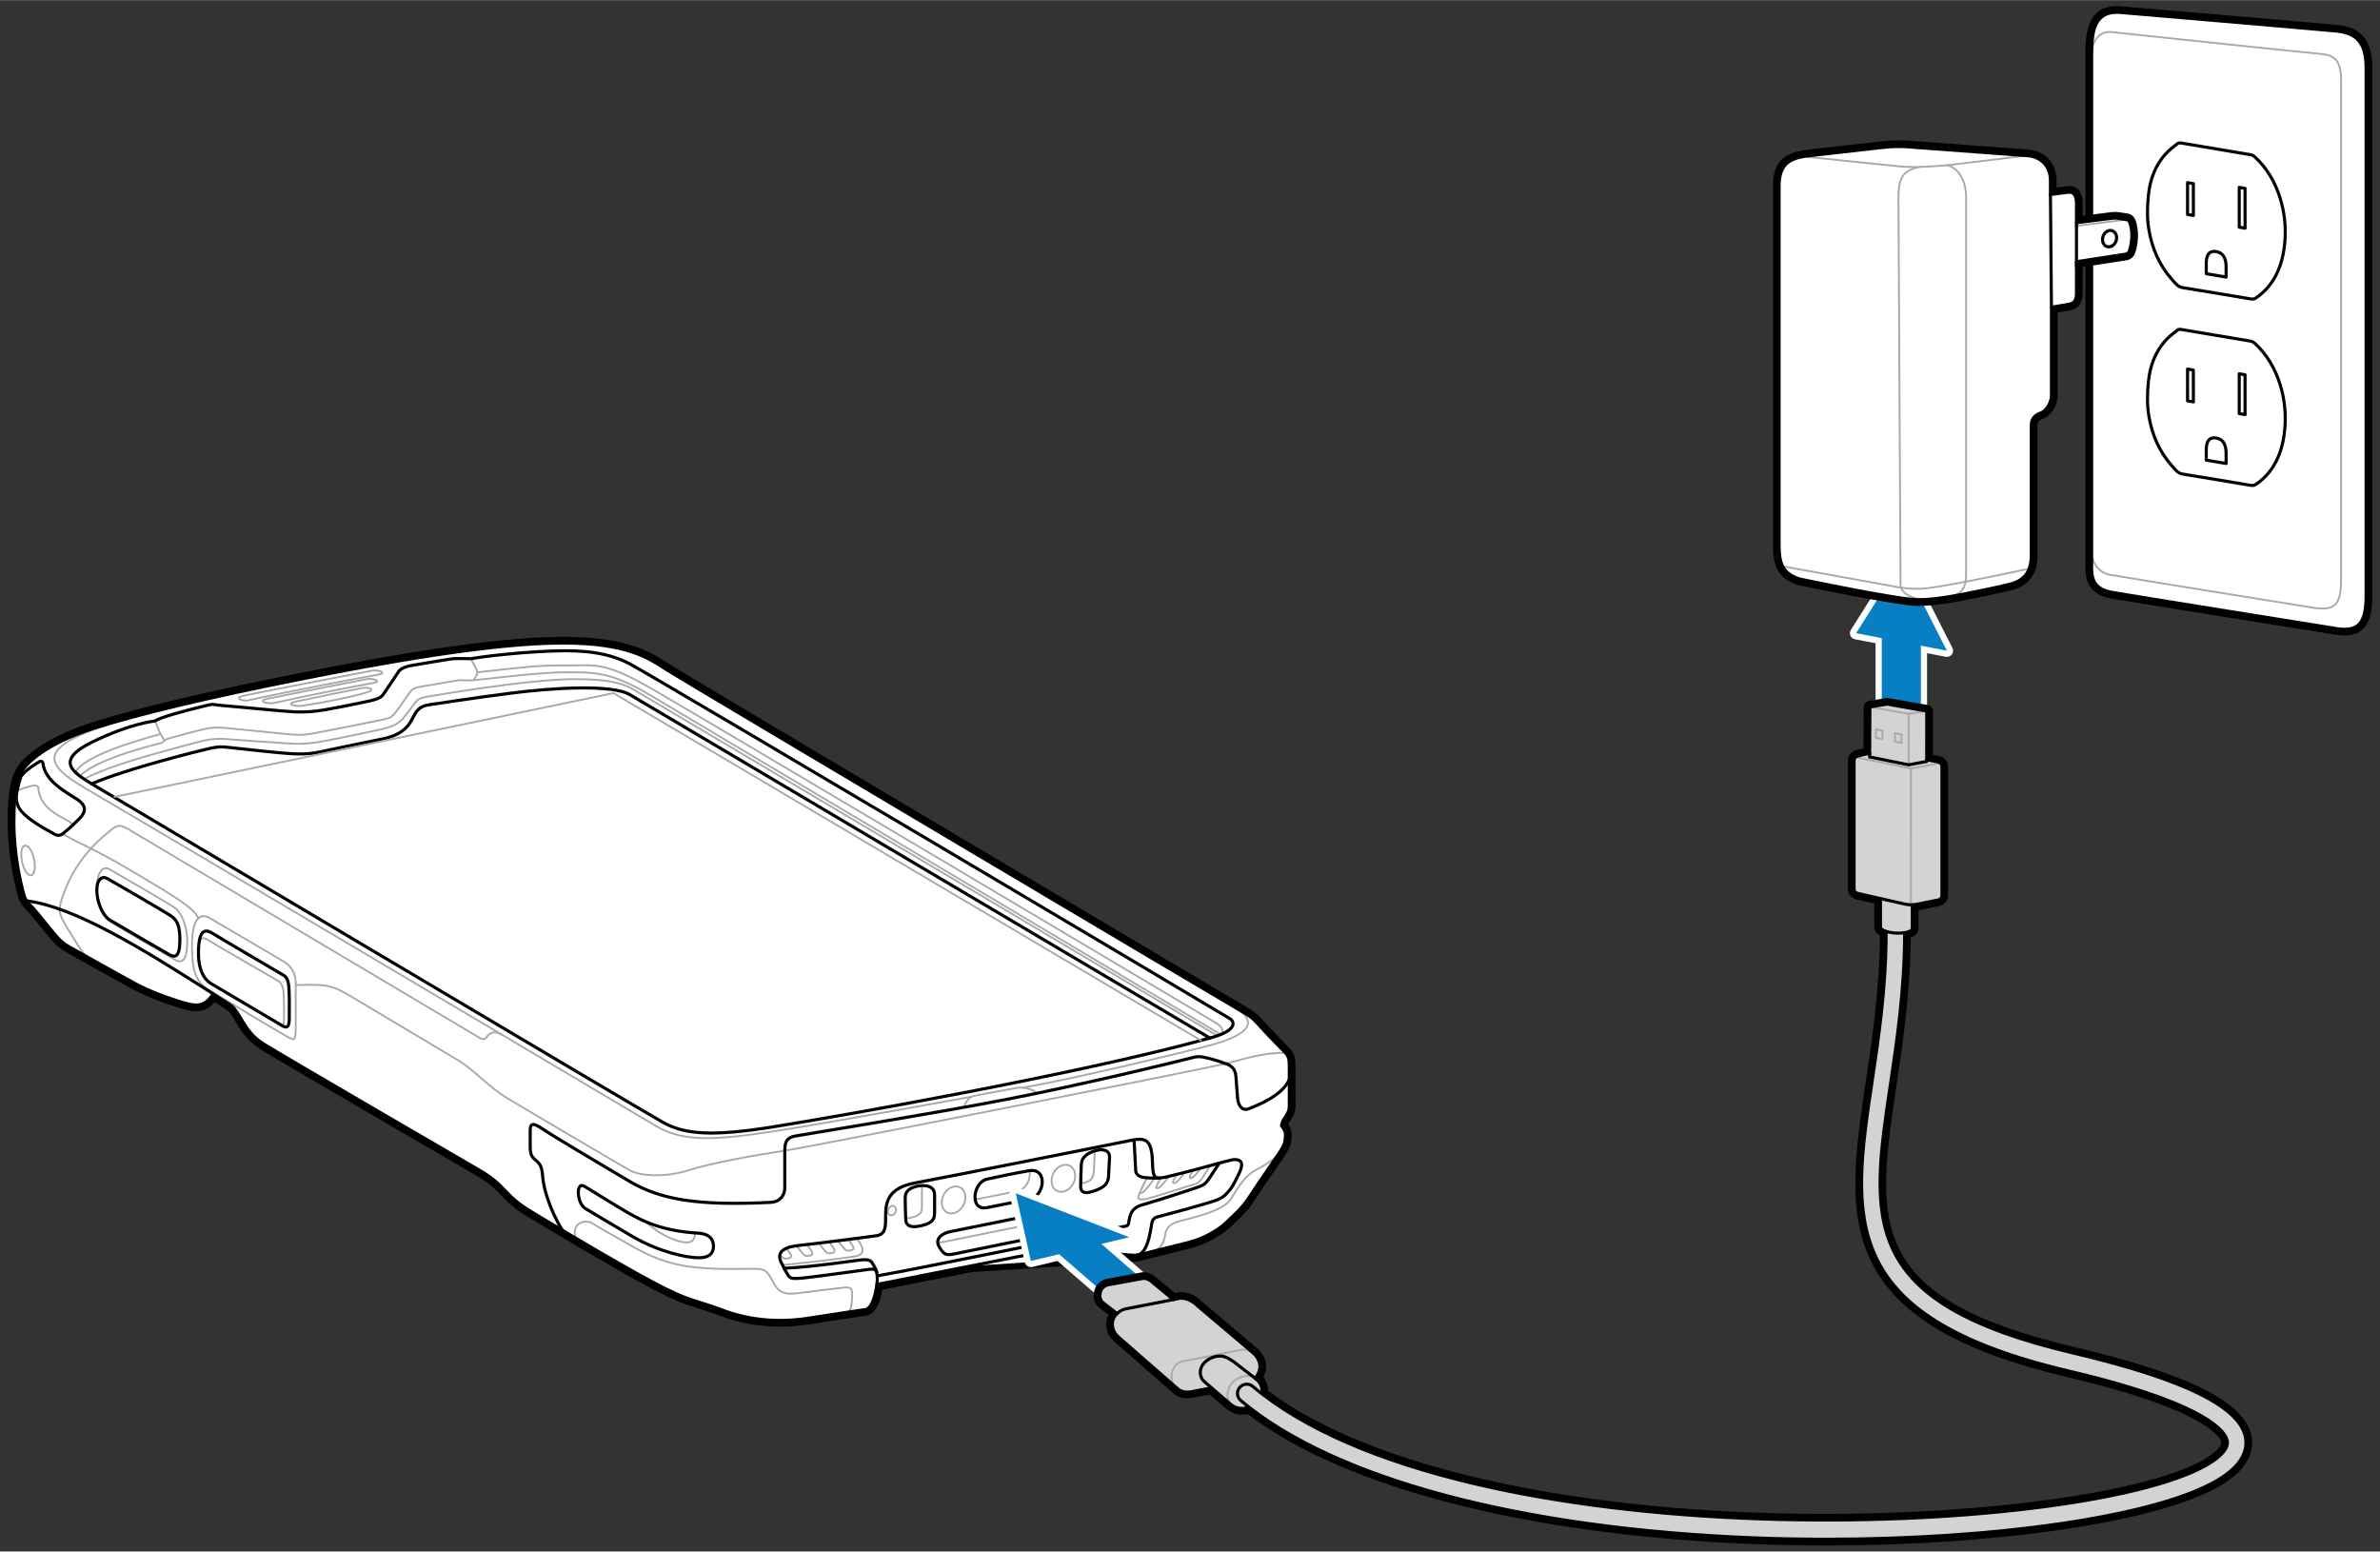 <?xml version="1.0" encoding="UTF-8"?>
<svg id="Layer_1" xmlns="http://www.w3.org/2000/svg" width="5.348in" height="3.486in" viewBox="0 0 385.084 250.979">
  <rect x="0" y="0" width="385.084" height="250.979" fill="#333333" stroke="none"/>
  <defs>
    <style>
      .cls-1 {
        stroke-miterlimit: 10;
      }

      .cls-1, .cls-2, .cls-3, .cls-4, .cls-5 {
        fill: none;
      }

      .cls-1, .cls-3, .cls-4 {
        stroke-width: .5px;
      }

      .cls-1, .cls-4 {
        stroke: #000;
      }

      .cls-6 {
        fill: #010101;
      }

      .cls-7 {
        fill: #fff;
      }

      .cls-2 {
        stroke-width: .3px;
      }

      .cls-2, .cls-3, .cls-4, .cls-5 {
        stroke-linecap: round;
        stroke-linejoin: round;
      }

      .cls-2, .cls-5 {
        stroke: #a7a9ac;
      }

      .cls-8 {
        fill: #097fc3;
        fill-rule: evenodd;
      }

      .cls-3 {
        stroke: #010101;
      }

      .cls-5 {
        stroke-width: .3px;
      }

      .cls-9 {
        fill: #d1d3d4;
      }
    </style>
  </defs>
  <g>
    <g>
      <g>
        <path class="cls-7" d="M126.224,214.096c-3.331,0-6.516-.567-9.467-1.688-1.538-.585-2.622-.92-3.578-1.215-1.992-.616-3.566-1.104-7.788-3.345-3.305-1.754-8.647-4.863-12.548-7.163l-2.102-1.241c-2.913-1.729-5.002-2.986-5.002-2.986-2.319-1.38-3.354-2.456-4.355-3.496-.983-1.021-1.912-1.986-4.059-3.231-6.746-3.914-31.622-18.385-34.894-20.406-2.104-1.301-3.107-2.993-3.914-4.354-.517-.871-.963-1.623-1.555-2.012-1.066-.7-1.88-1.223-2.33-1.511-.871,1.148-1.737,1.626-2.904,1.626-.64,0-1.388-.143-2.424-.464-3.094-.958-5.547-1.932-7.501-2.978-1.579-.847-5.88-3.249-7.655-4.243-1.451-.813-2.636-1.479-3.059-1.718-1.23-.696-1.562-1.059-2.291-1.852l-.074-.082c-.328-.356-.915-1.084-1.595-1.927-.925-1.146-1.973-2.445-2.478-2.937-.328-.32-.567-.6-.755-.878-.361-.538-.504-1.042-.696-1.807-1.204-4.821-1.454-8.756-1.454-11.217,0-5.347.549-6.839,1.324-8.363.729-1.436,4.154-4.799,11.898-7.254,1.059-.335,2.187-.675,3.377-1.019l.579-.188c.05-.016.101-.023.152-.023h.01c7.197-2.037,16.857-4.253,29.526-6.772,12.615-2.51,30.744-5.847,42.482-5.847,10.264,0,13.978,2.418,16.689,4.184l.174.113c2.996,1.948,92.936,55.222,93.536,55.56,1.359.764,1.812,1.266,2.713,2.265l.358.396c1.077,1.183,2.754,2.886,3.47,3.613l.3.313c.589.652.769,1.217.769,2.416l.005,2.402c.003,1.721.007,3.721-.005,4.222-.02.927-.425,1.526-.854,2.162-.23.342-.331.65-.374.833.635.828.648,1.342.598,1.916l-.017.195c-.072.906-.153,1.349-1.432,3.233-.167.244-.35.509-.562.81-1.327,1.887-3.021,4.43-4.033,5.948l-.142.213c-.882,1.323-2.141,2.496-3.152,3.439l-.573.538c-1.125,1.072-3.604,2.54-5.983,3.147-1.87.478-4.108,1.037-5.771,1.447l-.966.237c-.302.074-.541.14-.745.195-.431.117-.741.202-1.152.234l-26.855,1.743c-6.45,1.272-13.177,2.601-14.762,2.914-.215,1.41-.802,3.946-2.249,4.137-.721.095-3.294.489-5.951.897l-3.384.518c-1.512.23-3.033.347-4.521.347Z"/>
        <path d="M91.097,104.007c10.335,0,13.871,2.448,16.591,4.216,2.72,1.768,92.113,54.76,93.563,55.576,1.451.816,1.791,1.292,2.947,2.561,1.156,1.269,2.98,3.117,3.615,3.762.055.056.106.11.154.164.506.56.639,1.004.639,2.08,0,.419.002,1.277.004,2.244.004,1.749.007,3.854-.004,4.369-.017.799-.374,1.309-.799,1.938-.425.629-.459,1.207-.459,1.207.663.799.676,1.208.629,1.734-.083.932-.007,1.191-1.364,3.191l.001-.001s-.001.001-.001.001c-.165.243-.346.506-.556.804-1.394,1.98-3.162,4.641-4.182,6.171-1.02,1.53-2.567,2.856-3.655,3.893-1.088,1.037-3.502,2.448-5.763,3.026-1.868.477-4.105,1.036-5.767,1.446-.35.086-.675.166-.965.237-.925.227-1.274.374-1.818.417-0,0-0,0-.001 0h-.002c-.037.003-.075.006-.115.007l-26.731,1.735c-7.44,1.463-15.175,2.991-15.175,2.991-.221,1.717-.833,3.927-1.87,4.063-1.037.136-5.899.892-9.344,1.417-1.53.233-3.015.341-4.447.341-3.445,0-6.581-.628-9.288-1.656-4.714-1.791-5.077-1.224-11.31-4.533-3.212-1.705-8.326-4.675-12.529-7.152-.733-.432-1.437-.849-2.1-1.242-2.911-1.726-5-2.984-5-2.984-4.533-2.697-4.013-4.175-8.42-6.732-5.587-3.241-31.5-18.308-34.882-20.399-3.383-2.091-3.774-5.253-5.457-6.358-1.683-1.105-2.737-1.768-2.737-1.768-.851,1.26-1.616,1.802-2.772,1.802-.621,0-1.356-.156-2.277-.442-2.635-.816-5.253-1.785-7.412-2.941-1.4-.749-4.977-2.743-7.648-4.239-0-0-0-0-.001-0-1.449-.811-2.633-1.477-3.055-1.716-1.201-.68-1.473-.997-2.244-1.836-.771-.839-3.196-4.012-4.091-4.884-.306-.298-.523-.551-.689-.798-.32-.477-.446-.933-.626-1.649-.272-1.088-1.439-5.678-1.439-11.095,0-5.417.589-6.8,1.269-8.137s3.989-4.59,11.605-7.004c1.054-.334,2.177-.672,3.364-1.014.194-.064.392-.128.593-.193l.032.014c7.319-2.077,17.088-4.307,29.602-6.797,12.477-2.482,30.644-5.836,42.385-5.836M4.313,145.718h-0.0 0M91.097,103.007c-11.779,0-29.942,3.342-42.58,5.856-12.653,2.517-22.312,4.732-29.522,6.771-.077.005-.152.018-.223.041l-.598.194c-1.171.337-2.311.681-3.354,1.011-7.885,2.499-11.375,5.893-12.194,7.504-.781,1.536-1.378,3.143-1.378,8.59,0,2.494.253,6.477,1.458,11.291.21.839.37,1.405.777,2.01.207.309.468.613.822.957.483.471,1.566,1.813,2.436,2.892.685.849,1.277,1.583,1.617,1.953l.073.079c.742.809,1.115,1.215,2.415,1.951.423.239,1.608.906,3.059,1.718,1.771.992,6.064,3.391,7.665,4.249,1.981,1.061,4.463,2.047,7.588,3.015,1.086.336,1.88.486,2.573.486,1.401,0,2.323-.658,3.014-1.462.469.301,1.134.731,1.946,1.264.495.325.914,1.031,1.399,1.849.835,1.407,1.873,3.159,4.081,4.523,3.276,2.025,28.159,16.499,34.906,20.413,2.085,1.209,2.99,2.15,3.948,3.145,1.024,1.064,2.083,2.165,4.463,3.581h0s2.09,1.259,5.001,2.985c.663.393,1.368.81,2.102,1.243,3.904,2.302,9.254,5.415,12.568,7.174,4.264,2.264,5.858,2.757,7.877,3.381.949.293,2.024.626,3.547,1.204,3.007,1.142,6.251,1.721,9.644,1.721,1.513,0,3.06-.119,4.597-.353l3.412-.522c2.676-.411,5.203-.799,5.912-.892,1.619-.212,2.322-2.481,2.623-4.209,2.047-.404,8.326-1.643,14.421-2.842l26.666-1.73c.03-.001.072-.004.115-.007.005-0.0.011-.001.016-.001.457-.036.804-.131,1.243-.251.201-.055.437-.119.734-.192l.966-.238c1.664-.411,3.905-.97,5.775-1.448,2.462-.629,5.034-2.155,6.205-3.271.178-.17.37-.348.569-.534,1.031-.961,2.313-2.156,3.228-3.528l.209-.313c1.06-1.591,2.663-3.996,3.959-5.836.205-.292.384-.55.546-.789.014-.02.028-.04.041-.06,1.269-1.872,1.412-2.405,1.496-3.44l.016-.192c.063-.701-.014-1.289-.548-2.059.043-.119.11-.262.21-.411l.029-.043c.452-.668.918-1.358.941-2.434.011-.503.008-2.408.004-4.392l-.001-.498-.003-1.744c0-1.165-.139-1.91-.897-2.75-.058-.064-.118-.128-.184-.195l-.172-.175c-.768-.781-2.365-2.405-3.416-3.559l-.355-.392c-.909-1.007-1.409-1.562-2.841-2.368-.598-.337-90.499-53.586-93.509-55.543l-.173-.113c-2.764-1.8-6.549-4.265-16.963-4.265h0Z"/>
      </g>
      <g>
        <path class="cls-5" d="M13.611,126.015c2.237-1.201,5.999-2.561,11.167-4.012,5.168-1.451,8.109-2.199,8.636-2.301s1.768-.272,3.23-.153,7.038.51,8.67.612,3.417.34,6.239-.136c2.822-.476,8.636-1.734,9.961-2.023s2.771-.714,3.621-1.7,1.819-2.397,2.125-2.754.697-.663,1.836-.85,16.336-2.845,23.952-2.845c5.485,0,7.706.703,9.248,1.564s94.682,56.125,94.682,56.125"/>
        <path class="cls-5" d="M12.908,125.522c1.262-1.229,4.526-3.179,13.252-5.354.589-.499.589-.589,1.541-.839s4.42-1.207,5.474-1.428,1.87-.272,3.264-.153,8.126.81,10.211,1.014,2.969.091,4.918-.295,7.701-1.502,9.18-1.825,2.38-.289,3.162-1.292,2.108-2.975,2.482-3.468.986-.731,1.887-.85,5.729-1.003,6.086-1.02,1.173.102,2.431,0,10.266-1.234,14.075-1.258c5.168-.033,7.752-.204,14.245,3.638l92.397,54.949"/>
        <path class="cls-5" d="M76.2,106.546l.967,1.89c.118.23.109.505-.024.727l-.516.863"/>
        <polyline class="cls-5" points="25.084 116.626 25.968 118.734 26.633 119.767"/>
        <path class="cls-5" d="M25.968,118.734c-3.706,1.037-12.155,3.37-13.778,6.181"/>
        <path class="cls-5" d="M77.249,108.745c5.779-.635,10.085-1.182,13.531-1.111,5.285.108,6.468-.926,14.431,3.639,7.963,4.566,90.834,53.784,91.633,54.26s1.043,1.004.947,1.692"/>
        <path class="cls-5" d="M2.76,127.943c.668-.378,1.747-.682,2.674-.887.232-.051.751.067.762.306.168,3.547,3.822,4.711,5.579,5.888.045.029.091.061.13.091"/>
        <path class="cls-5" d="M39.567,112.495c2.915-.607,19.821-3.876,20.722-4.029s2.516.391.867.663-14.942,2.805-20.875,4.125c-1.089.242-2.568-.373-.714-.759Z"/>
        <path class="cls-5" d="M43.309,113.014c2.915-.607,15.234-3.03,16.135-3.183s2.516.391.867.663c-1.649.272-10.002,1.88-15.934,3.201-1.089.242-2.921-.294-1.067-.68Z"/>
        <path class="cls-5" d="M47.871,113.482c2.915-.607,9.783-2.03,10.684-2.183s2.451.131.867.663c-1.519.51-5.678,1.451-10.484,2.2-1.103.172-2.921-.294-1.067-.68Z"/>
        <path class="cls-5" d="M151.739,201.083l.08-.016c1.342-.288,15.044-3.041,15.843-3.212.767-.162,1.316-.325,2.479-1.936"/>
        <path class="cls-5" d="M143.67,195.828c-.069.421.167.762.527.762s.708-.341.778-.762-.167-.762-.527-.762-.708.341-.778.762Z"/>
        <path class="cls-5" d="M152.411,194.102c-.199,1.211.481,2.192,1.518,2.192s2.039-.981,2.237-2.192-.481-2.192-1.518-2.192-2.039.981-2.237,2.192Z"/>
        <path class="cls-5" d="M149.166,191.775v3.63c0,1.065-.77,1.427-2.503,1.696-.04.005-.083.013-.12.016"/>
        <path class="cls-5" d="M177.106,186.177c.021.117.029.242.021.378,0,0-.077,1.609-.144,2.943-.064,1.281-.711,1.71-2.123,1.955"/>
        <path class="cls-5" d="M170.176,190.607c-.199,1.211.481,2.192,1.518,2.192s2.039-.981,2.237-2.192-.481-2.192-1.518-2.192-2.039.981-2.237,2.192Z"/>
        <path class="cls-5" d="M166.573,189.365c.272,1.276-.519,3.06-2.019,3.332-1.91.349-3.918.788-6.775,1.34"/>
        <path class="cls-5" d="M156.036,179.106c.111-.807.791-1.674,1.494-1.821.894-.188,6.035-1.145,6.97-1.298s2.648.062,3.242.873"/>
        <path class="cls-5" d="M10.123,134.886c2.466,1.476,4.999,2.326,11.322,6.083,6.324,3.757,10.097,5.931,10.624,7.597"/>
        <path class="cls-5" d="M31.067,152.97c0,3.723.476,5.763,2.703,7.14s12.064,7.27,13.084,7.803.997-.011.997-2.686v-6.233c0-1.111-.408-2.561-1.995-3.49s-10.403-6.103-11.899-6.987-2.89-.125-2.89,4.454Z"/>
        <path class="cls-5" d="M47.851,159.345c4.091-.068,5.383-.272,8.477,1.564,3.094,1.836,14.449,8.602,17.577,10.471,3.128,1.87,4.93,4.318,8.262,6.324,3.332,2.006,17.883,10.573,19.685,11.593s6.018,1.156,9.588,0,11.015-2.493,15.537-3.167c4.522-.674,68.012-13.256,71.353-14.078,3.323-.817,5.769-1.738,9.638-1.766"/>
        <path class="cls-5" d="M138.651,200.317c1.109,1.543,1.466,2.631-.421,2.937-1.887.306-9.378,1.23-11.633,1.363"/>
        <path class="cls-5" d="M185.624,190.56c-.663,1.05-.969,1.9-1.292,2.58s-.323,1.224,1.615.68,6.528-2.04,7.208-2.21,1.054-.578,1.462-1.173,1.197-1.891,1.197-1.891"/>
        <path class="cls-5" d="M137.275,200.492c.293.429.506.756.668,1.007.229.357.274.644-.28.759-.557.112-.772.072-1.031-.234-.216-.25-.684-.839-1.06-1.316"/>
        <path class="cls-5" d="M134.186,200.881c.309.45.53.788.698,1.047.229.357.274.644-.28.759-.557.112-.772.072-1.033-.234-.221-.258-.711-.874-1.092-1.358"/>
        <path class="cls-5" d="M130.596,201.317c.304.445.525.78.69,1.039.229.357.274.644-.28.759-.557.112-.772.072-1.031-.234-.224-.258-.719-.884-1.103-1.369"/>
        <path class="cls-5" d="M127.272,201.909c.248.365.437.652.581.876.229.357.274.644-.282.759-.554.112-.77.072-1.031-.234-.083-.096-.2-.24-.336-.407"/>
        <path class="cls-5" d="M193.056,189.288c-.629.983-.7,1.334-.36,1.273.405-.075.719-.437,1.619-1.611"/>
        <path class="cls-5" d="M191.711,189.642c-.977,1.278-1.3,1.667-1.723,1.744-.36.064-.258-.325.453-1.419v-.003"/>
        <path class="cls-5" d="M187.895,190.523c-.818,1.228-1.004,1.76-.629,1.691.439-.077.772-.501,1.862-1.925"/>
        <path class="cls-5" d="M185.013,191.647c-.003.005-.005.008-.005.011"/>
        <path class="cls-5" d="M184.395,193c.027.045.088.059.178.043.423-.077,1.143-.943,2.248-2.466"/>
        <path class="cls-5" d="M137.185,212.258c.444-.453.557-.453.648-1.859s.249-2.289-1.156-2.131-5.774.68-7.406.901-2.975.289-3.995-1.462-1.054-2.51-3.349-2.465c-9.775.193-13.673-.308-19.385-3.502-2.898-1.62-5.704-3.206-6.652-3.826-1.099-.718-3.422-.248-2.794,2.34"/>
        <path class="cls-5" d="M112.425,199.44c.005.093.005.186,0,.277-.043.754-.386,1.329-1.529,1.262-1.145-.067-3.675-.945-6.179-3.092-.125-.107-.245-.21-.365-.312"/>
        <path class="cls-5" d="M186.69,202.388c.888-.375,1.415-.97,1.687-1.956s.067-2.21,2.371-2.856,7.144-1.639,8.39-3.604c1.343-2.119,2.363-3.881,4.153-4.765s3.323-2.159,3.323-2.159"/>
        <path class="cls-5" d="M14.393,154.953c-.567-.318-.835-.572-1.718-1.965s-2.312-3.698-2.652-4.421-.589-1.449,0-3.217,2.244-6.573,7.548-10.755c1.088-.952,1.632-1.394,3.06-.544s56.698,33.658,57.015,33.862.68.272.963,0,.862-1.572,2.685-.493"/>
        <path class="cls-5" d="M19.079,116.626c-12.728,4.097-12.655,6.629-5.078,10.998,5.542,3.196,87.122,51.542,92.237,54.579,4.352,2.584,9.832,2.188,18.54.861,9.52-1.451,32.435-5.664,32.435-5.664"/>
        <path class="cls-5" d="M165.445,175.952c8.789-1.546,24.19-5.319,29.12-6.543s10.614-3.282,5.086-6.549"/>
        <path class="cls-5" d="M45.009,165.527c.016.008.032.016.043.024.056.032.107.064.154.091.615.352.74.314.74-.868v-2.485c-.067-1.702.024-3.039-.929-3.606-.951-.565-9.931-5.723-11.071-6.453-.852-.549-1.507-.943-1.782.66"/>
        <path class="cls-5" d="M30.299,152.277c0-2.702-1.054-4.761-2.032-5.444s-9.624-5.708-10.602-6.249-1.999.367-1.999,3.268c0,2.033.871,4.46,2.261,5.309,1.39.849,9.567,5.643,10.468,6.132s1.904.381,1.904-3.017Z"/>
        <path class="cls-5" d="M5.549,139.184c.23,1.333-.036,2.414-.595,2.414s-1.198-1.081-1.428-2.414.036-2.414.595-2.414,1.198,1.081,1.428,2.414Z"/>
        <path class="cls-4" d="M85.997,196.029c-4.533-2.697-4.013-4.175-8.42-6.732-5.587-3.241-31.499-18.308-34.882-20.399-3.383-2.091-3.774-5.253-5.457-6.358s-2.737-1.768-2.737-1.768c-1.309,1.938-2.414,2.176-5.049,1.36s-5.253-1.785-7.412-2.941-9.503-5.275-10.704-5.955-1.473-.997-2.244-1.836-3.196-4.012-4.091-4.884-1.043-1.36-1.315-2.448-1.439-5.678-1.439-11.095.589-6.8,1.269-8.137,3.989-4.59,11.605-7.004c7.616-2.414,18.647-5.017,33.59-7.99,12.477-2.482,30.644-5.836,42.385-5.836,10.335,0,13.871,2.448,16.591,4.216s92.113,54.76,93.563,55.576,1.791,1.292,2.947,2.561,2.981,3.117,3.615,3.762.793,1.065.793,2.244.017,5.814,0,6.613-.374,1.309-.799,1.938-.459,1.207-.459,1.207c.663.799.676,1.208.629,1.734-.093,1.045.02,1.238-1.921,3.995-1.394,1.98-3.162,4.641-4.182,6.171s-2.567,2.856-3.655,3.893-3.502,2.448-5.763,3.026-5.066,1.275-6.732,1.683-1.462.561-3.893.306-3.156-.442-4.947-.669-3.717-.589-6.55-.068c-2.833.521-28.451,5.581-28.451,5.581-.221,1.717-.833,3.927-1.87,4.063s-5.899.892-9.344,1.417c-5.213.793-9.903.141-13.735-1.315-4.714-1.791-5.077-1.224-11.31-4.533-6.233-3.309-19.628-11.378-19.628-11.378Z"/>
        <path class="cls-4" d="M195.755,167.913s-90.968-53.819-93.824-55.542-12.625-1.099-19.016-.283c-6.392.816-12.783,1.802-13.509,1.915s-1.655.34-2.335,1.587-1.292,3.128-5.122,3.921-8.137,1.655-10.29,2.131-4.125.317-6.233.136-6.828-.714-8.432-.884c-1.132-.12-1.564-.159-3.037.159s-13.713,3.354-19.124,5.74c0,0,88.753,52.714,92.424,54.754,3.672,2.04,8.194,2.278,17.951.714s48.686-8.33,70.546-14.347Z"/>
        <path class="cls-4" d="M3.325,125.789c-.691,2.365-1.173,3.927.204,5.508,1.217,1.397,3.695,2.768,5.393,3.689.385.209.858.171,1.202-.1,1.275-1.002,2.233-1.972,2.785-2.536.633-.646,1.466-1.785-.387-3.026-1.757-1.177-5.227-2.874-5.581-5.888-.028-.238-.281-.38-.491-.265-1.322.727-2.931,1.951-3.125,2.617Z"/>
        <path class="cls-4" d="M90.997,199.013c-2.133-3.426-3.085-7.03-3.186-8.628s-.425-2.142-1.088-2.669-.935-.918-.935-2.21v-2.465c0-.929.017-1.768,1.921-.476s9.01,5.491,14.092,8.5,11.066,4.012,22.864,3.434c1.537-.075,2.312-1.139,2.312-2.312v-5.525c0-1.36-.085-2.584,1.666-2.89s21.657-3.519,34.032-5.899,28.678-6.358,29.885-6.698,1.615-.323,2.907,0,2.21.629,2.975.918,1.445.799,1.53,2.023.187,2.584.272,3.553.629,2.176,1.853,1.666,5.352-2.006,6.515-4.726"/>
        <path class="cls-4" d="M4.313,145.718c7.783.98,18.697,7.711,30.188,15.055"/>
        <path class="cls-4" d="M141.885,207.776c.136-1.003.068-1.895-.195-2.456s-.34-.646-.561-1.02-.595-.561-1.419-.527-7.859,1.162-12.84,1.383"/>
        <path class="cls-4" d="M141.843,205.772c-.184-.515-.622-.518-1.347-.427s-8.59,1.207-10.613,1.394-2.071-.008-2.42-.544-.68-1.19-1.088-2.029-.675-2.345,2.867-2.697c1.881-.187,11.828-1.445,12.6-1.581s1.371-.491,1.435-2.023c.095-2.247-.604-5.523,4.754-6.505,5.063-.928,31.693-6.239,35.106-6.92.191-.038.37.1.38.294.057,1.041.216,3.98.235,4.575.023.725.657,1.099,1.473,1.179s2.241.193,3.502-.102c3.774-.884,9.667-2.584,10.573-2.754s2.233-.068,1.247,2.04c-.986,2.108-1.377,2.635-1.819,3.111s-.748.969-2.295,1.496-8.602,2.448-9.146,2.567-.85.493-.935,1.105-.382,2.278-.663,3.043-.78,1.965-1.784,2.049"/>
        <path class="cls-4" d="M141.937,206.386c7.309-1.277,36.778-7.34,40.271-8.06.204-.042.36-.207.392-.413.226-1.445.447-2.535,2.292-3.039,1.989-.544,8.201-2.567,9.117-2.901.837-.305,1.15-.601,1.728-1.485s1.535-2.337,1.535-2.337"/>
        <path class="cls-4" d="M171.628,195.621c-1.992.398-16.399,3.332-17.843,3.604s-2.55,1.224-1.836,2.431,1.054,1.479,2.397,1.19,15.044-3.043,15.843-3.213,1.362-.338,2.633-2.15c.936-1.335.728-2.246-1.194-1.862Z"/>
        <path class="cls-4" d="M151.217,193.258c0-1.258-1.258-1.649-2.533-1.428s-2.227.714-2.227,1.938.068,2.778.091,3.5.431,1.413,2.165,1.073,2.505-.793,2.505-2.131v-2.952Z"/>
        <path class="cls-4" d="M179.523,187.275c.067-1.267-1.113-1.503-2.342-1.121s-2.165.997-2.23,2.23-.084,2.789-.101,3.513.335,1.369,2.009.81,2.434-1.112,2.506-2.458l.158-2.973Z"/>
        <path class="cls-4" d="M166.449,189.382c-2.77.498-4.697.912-6.749,1.36-2.261.493-2.91,5.166-.004,4.605,2.907-.561,4.939-1.006,6.871-1.358,2.516-.459,3.038-5.174-.119-4.607Z"/>
        <path class="cls-4" d="M183.139,184.44c1.992-.361,3.182-.31,3.318,3.26.068,1.53.005,2.92,1.035,2.858"/>
        <path class="cls-4" d="M115.44,201.626c0,.953-.522,1.838-2.402,1.838s-6.392-.929-10.698-3.446c-4.306-2.514-6.538-3.886-7.558-4.482-1.02-.594-1.209-2.107-1.209-2.634,0-.527.154-1.462.953-1.02.799.442,4.868,3.036,7.02,4.261.77.439,1.68.945,2.807,1.433,1.931.834,4.493,1.609,8.072,1.864.165.013.33.024.498.035,2.096.12,2.517,1.201,2.517,2.152Z"/>
        <path class="cls-4" d="M46.806,161.36c-.068-1.7.023-3.037-.929-3.604s-10.194-5.961-11.333-6.692-2.432-1.105-2.432,3.111c0,3.4,1.412,4.578,2.092,4.964s10.811,6.392,11.559,6.834,1.043.017,1.043-1.258v-3.354Z"/>
        <path class="cls-4" d="M29.107,152.013c0-2.38-.521-3.218-1.383-3.819s-9.497-5.61-10.358-6.086-1.7.113-1.7,1.904.884,4.057,2.108,4.805,8.862,5.19,9.656,5.621,1.677.567,1.677-2.425Z"/>
      </g>
    </g>
    <polyline class="cls-5" points="18.515 128.901 99.262 112.112 194.316 168.303"/>
    <path class="cls-4" d="M14.833,126.792c-2.998-1.864-6.086-3.74.136-6.783s10.114-3.383,10.114-3.383c.731-.578,5.032-1.717,7.718-2.363,2.125-.527,1.145-.295,3.502-.113s9.656.929,11.406.997,3.213-.051,4.879-.34,5.083-.952,6.273-1.224,2.584-.459,3.128-1.224,2.272-3.388,2.522-3.751.918-.771,2.063-.963,6.159-1.048,6.737-1.099,2.89,0,2.89,0c2.414-.425,7.825-1.043,13.22-1.247s9.134.34,12.489,2.085c3.354,1.745,96.396,56.924,97.127,57.417s1.192,1.928-3.281,3.111"/>
  </g>
  <g id="Artwork_7">
    <g>
      <path class="cls-8" d="M182.98,213.456c-.119,0-.235-.043-.327-.122l-11.428-9.908-4.313,1.042c-.038.009-.078.014-.117.014-.093,0-.185-.025-.265-.075-.113-.071-.194-.185-.224-.315l-2.45-10.953c-.04-.181.022-.368.162-.488.092-.079.208-.121.326-.121.061,0,.122.011.181.033l18.37,7.106c.204.079.333.281.318.5-.015.218-.169.401-.382.453l-3.557.858,10.889,9.442c.142.123.203.314.158.496-.044.182-.186.324-.368.368l-6.856,1.656c-.039.009-.078.014-.117.014Z"/>
      <path class="cls-7" d="M164.345,193.028l18.37,7.107-4.5,1.088,11.622,10.078-6.856,1.657-11.622-10.078-4.564,1.103-2.45-10.954M164.345,192.028c-.236,0-.468.083-.653.242-.28.241-.404.616-.323.976l2.45,10.954c.058.262.22.489.447.631.16.1.343.151.528.151.078,0,.157-.009.235-.028l4.063-.982,11.233,9.74c.184.159.417.245.655.245.078,0,.157-.009.235-.028l6.856-1.657c.364-.088.648-.372.737-.736.089-.364-.034-.747-.317-.992l-10.155-8.806,2.613-.632c.425-.103.734-.47.763-.906.029-.436-.229-.841-.637-.999l-18.37-7.107c-.117-.045-.239-.067-.361-.067h0Z"/>
    </g>
  </g>
  <g id="Artwork_7-2" data-name="Artwork_7">
    <g>
      <path class="cls-8" d="M310.701,119.474l-6.328-1.221c-.235-.046-.405-.252-.405-.491v-14.129l-3.748-.723c-.162-.031-.299-.141-.364-.293-.065-.151-.052-.326.036-.466l7.344-11.615c.092-.145.252-.232.423-.232.008,0,.016,0,.023.001.18.008.341.112.422.272l7.35,14.447c.087.17.069.375-.046.527-.096.127-.244.199-.399.199-.031,0-.063-.003-.095-.009l-3.617-.697v13.938c0,.149-.066.291-.182.386-.091.074-.203.114-.318.114-.031,0-.063-.003-.095-.009Z"/>
      <path class="cls-7" d="M307.658,90.804l7.35,14.447-4.212-.812v14.543l-6.328-1.22v-14.543l-4.153-.801,7.344-11.615M307.658,89.804c-.342,0-.661.175-.845.466l-7.344,11.615c-.177.279-.204.628-.073.931.131.303.404.522.729.585l3.343.644v13.717c0,.479.34.891.811.982l6.328,1.22c.063.012.126.018.189.018.23,0,.456-.08.637-.229.23-.19.363-.473.363-.771v-13.331l3.023.583c.063.012.126.018.189.018.311,0,.608-.145.799-.399.23-.305.266-.714.093-1.055l-7.35-14.447c-.163-.32-.486-.529-.845-.545-.016-.001-.031-.001-.047-.001h0Z"/>
    </g>
  </g>
  <g>
    <path class="cls-9" d="M295.567,249.503c-3.933,0-7.854-.074-11.659-.221-36.555-1.401-66.394-9.088-81.942-21.098-.345.107-.691.161-1.036.161-.859,0-1.677-.342-2.365-.989l-2.68-2.314-2.804.542c-.2.066-.466.088-.669.098-.09.012-.211.019-.33.019-.777,0-1.517-.293-2.028-.804l-.141-.142-9.314-8.125c-.729-.645-1.134-1.555-1.111-2.499,0-.556.184-1.096.526-1.568l-1.883-1.465c-.406-.329-.639-.833-.664-1.426-.028-.669.215-1.335.634-1.738.396-.369.886-.591,1.388-.629l5.259-.974c.076-.021.196-.035.322-.035.479,0,1.046.207,1.442.528l3.462,2.871c.233-.048.423-.09.55-.119.201-.045.403-.066.608-.066,1.34,0,2.523.898,2.963,1.373l9.016,7.618c1.136.984,1.766,2.716.666,4.348.146.111.286.231.394.377.058.078.089.167.096.258.228.346.39.766.421,1.3.007.157.005.302-.005.439,16.525,12.636,50.413,20.173,90.762,20.172,27.097,0,51.629-3.48,61.043-8.66,2.257-1.236,3.526-2.55,3.396-3.516-.121-.859-1.907-5.438-25.279-10.939-37.936-8.935-35.53-25.055-32.201-47.366l.017-.111c1.051-7.066,2.242-15.073,2.249-23.793-.733-.321-.9-.726-.9-1.026v-4.23l-3.311-.752c-.302-.066-.574-.253-.745-.51-.032-.041-.081-.122-.113-.188-.07-.196-.111-.344-.111-.51v-20.771c0-.078.013-.146.024-.196.008-.079.027-.139.039-.175.058-.174.149-.326.281-.47.038-.05.085-.093.139-.126.043-.033.085-.062.142-.1.133-.071.205-.101.289-.128l1.609-.382.047-7.087c.002-.243.177-.449.416-.49l2.77-.47c.028-.005.056-.007.084-.007.029,0,.058.003.087.008l6.421,1.13c.239.042.413.25.413.493l-.01,7.461,1.469.298c.062.008.133.03.208.056.041.014.081.033.118.058.101.045.192.108.268.184.074.068.118.112.155.162.028.036.051.076.067.119.017.033.044.093.067.154l.013-.005c.029.071.058.14.075.229.017.085.029.162.029.254v20.87c0,.585-.422,1.095-1.002,1.211l-3.439.689c-.118.023-.239.043-.359.059v3.421c0,.034-.004.067-.01.101-.09.437-.503.752-1.23.942-.03,8.974-1.238,17.068-2.306,24.222-3.236,21.693-5.189,34.785,29.16,42.88,18.592,4.383,27.591,8.923,28.321,14.288.382,2.836-1.443,5.382-5.425,7.566-10.07,5.54-35.328,9.262-62.851,9.262Z"/>
    <path class="cls-6" d="M305.327,113.893l6.42,1.13-.01,7.87,1.87.38c.07.01.12.03.18.05,0,.01.01.01.02.02.05.02.1.05.14.09.04.04.08.07.11.11.02.05.05.09.07.13q.01.01.01.02c.02.05.04.09.05.14s.02.1.02.16v20.87c0,.35-.25.65-.6.72l-3.44.69c-.25.05-.51.08-.76.09v3.88c-.06.29-.55.52-1.25.64.01.02.01.03.01.05,0,9.05-1.22,17.26-2.3,24.5-3.28,21.98-5.26,35.24,29.54,43.44,18.11,4.27,27.25,8.8,27.94,13.87.35,2.6-1.38,4.98-5.17,7.06-10.18,5.6-35.41,9.2-62.61,9.2-3.85,0-7.74-.07-11.64-.22-36.76-1.41-66.43-9.09-81.87-21.16-.36.142-.741.223-1.129.223-.679,0-1.378-.248-2.021-.853l-2.87-2.48h-.01l-3.04.58c-.19.06-.4.08-.6.09-.103.012-.205.018-.306.018-.662,0-1.266-.25-1.674-.658l-.14-.14-9.34-8.15c-.6-.53-.96-1.3-.94-2.11v-.02c0-.61.29-1.19.75-1.63l-2.3-1.79c-.69-.56-.57-1.85.01-2.41.3-.28.69-.46,1.08-.49l5.31-.98c.071-.018.149-.027.232-.027.369,0,.826.172,1.128.417l3.64,3.02c.35-.07.63-.13.8-.17.165-.036.33-.052.494-.052,1.112 0,2.169.75,2.596,1.213l9.06,7.66c.98.85,1.66,2.45.32,4.02l-.04.05c.02.01.04.02.06.04.22.17.5.34.64.53l-.7-.57c-.02-.02-.03-.03-.05-.03.02.02.04.03.06.05.02.01.04.02.05.03.58.48,1.01.97,1.06,1.81.01.22,0,.43-.04.63,19.306,14.961,57.481,20.452,91.296,20.452,27.437,0,52.003-3.616,61.284-8.722,1.46-.8,3.87-2.39,3.65-4.02-.18-1.29-2.55-5.92-25.66-11.36-37.49-8.83-35.11-24.76-31.82-46.81,1.06-7.13,2.27-15.22,2.27-24.05,0-.09.01-.18.03-.26-.57-.18-.93-.43-.93-.69v-4.63l-3.7-.84c-.18-.04-.34-.15-.44-.3-.03-.04-.06-.09-.08-.13-.03-.09-.06-.19-.06-.29v-20.77c0-.04.01-.08.02-.12,0-.04.01-.07.02-.1.04-.12.11-.22.2-.31v-.01h.01c.05-.04.09-.07.15-.11.06-.03.11-.05.17-.07l1.95-.46.05-7.48,2.77-.47M311.737,123.173h.01l-.01-.03v.03M305.327,112.893c-.056,0-.112.005-.167.014l-2.77.47c-.479.081-.83.494-.833.979l-.045,6.694-1.185.279c-.029.007-.058.015-.087.025-.106.035-.194.071-.301.124-.037.018-.073.039-.107.062-.065.043-.113.078-.164.117-.086.058-.163.13-.227.211-.166.186-.288.393-.363.617-.015.047-.045.136-.061.257-.015.072-.031.168-.031.28v20.77c0,.24.056.441.111.606.015.045.033.089.054.131.04.079.097.176.157.259.243.353.621.607,1.042.7l2.916.662v3.831c0,.404.174.924.899,1.335-.034,8.56-1.206,16.44-2.241,23.403l-.017.115c-1.667,11.175-3.107,20.821.702,28.937,4.135,8.81,14.264,14.846,31.877,18.994,23.951,5.638,24.872,10.328,24.899,10.525.08.593-.859,1.755-3.14,3.005-9.203,5.064-34.206,8.599-60.804,8.599-40.073,0-73.736-7.437-90.252-19.913 0-.07-.001-.141-.005-.215-.035-.59-.204-1.064-.442-1.456-.029-.135-.086-.265-.173-.382-.047-.063-.096-.121-.148-.176.948-1.753.237-3.569-.982-4.626l-9.027-7.632c-.553-.574-1.816-1.485-3.284-1.485-.241,0-.479.025-.708.075-.086.02-.193.044-.318.071l-3.27-2.713c-.496-.402-1.17-.647-1.767-.647-.153,0-.301.016-.44.048l-5.238.967c-.594.06-1.17.325-1.626.751-.531.513-.832,1.326-.797,2.134.032.736.33,1.37.84,1.784l1.544,1.202c-.238.451-.364.941-.364,1.441-.027,1.088.439,2.139,1.278,2.88l9.319,8.132.116.116c.604.604,1.472.95,2.381.95.128,0,.257-.007.387-.021.214-.012.483-.037.755-.114l2.523-.481,2.506,2.165c.751.707,1.687,1.096,2.675,1.096.31,0,.621-.038.93-.113,15.683,11.984,45.527,19.649,82.031,21.049,3.804.146,7.733.221,11.678.221,27.599,0,52.954-3.747,63.092-9.324,4.18-2.294,6.091-5.009,5.679-8.07-.762-5.599-9.882-10.272-28.701-14.71-33.904-7.989-32.084-20.182-28.781-42.317,1.055-7.073,2.247-15.062,2.309-23.93.699-.258,1.109-.662,1.222-1.207.014-.067.021-.135.021-.203v-2.998l3.396-.681c.813-.163,1.404-.878,1.404-1.7v-20.87c0-.159-.025-.282-.039-.356-.019-.094-.046-.177-.08-.263-.026-.08-.064-.163-.119-.246-.002-.003-.003-.006-.005-.008-.029-.063-.065-.122-.106-.177-.056-.075-.121-.142-.194-.209-.094-.093-.198-.172-.311-.236-.076-.052-.159-.094-.25-.124-.115-.04-.207-.067-.319-.086l-1.046-.212.009-7.052c.001-.486-.348-.902-.827-.986l-6.42-1.13c-.057-.01-.115-.015-.173-.015h0Z"/>
  </g>
  <g>
    <path class="cls-4" d="M190.403,224.532c.474.472,1.198.734,1.987.648.194-.015.403-.036.592-.091l3.054-.587"/>
    <path class="cls-2" d="M202.784,218.876c-.472-.411-1.149-.631-1.883-.551-.191.064-.492.104-.681.158l-8.487,1.654c-1.471.145-2.075,1.267-2.188,2.409,0,1.197.51,1.638.858,1.986"/>
    <path class="cls-4" d="M203.07,222.944l.033-.049c1.345-1.568.66-3.169-.32-4.02"/>
    <path class="cls-2" d="M199.299,227.281c-.947-.733-.913-2.537.053-3.564.938-.997,2.613-1.626,3.777-.728.22.17.492.34.634.532"/>
    <path class="cls-4" d="M189.836,210.23l-3.644-3.025c-.366-.302-.97-.491-1.36-.384l-5.309.975c-.389.029-.781.214-1.076.49-.577.555-.699,1.854-.012,2.407l2.302,1.796"/>
    <path class="cls-4" d="M190.404,224.532l-9.474-8.287c-.609-.528-.96-1.298-.948-2.104 0-.002 0-.005 0-.007-.011-1.23,1.165-2.326,2.522-2.477,0,0,6.854-1.31,8.131-1.597s2.602.63,3.091,1.154l9.058,7.662"/>
    <path class="cls-1" d="M204.149,225.434c.04-.2.05-.41.04-.63-.05-.84-.48-1.33-1.06-1.81-.01-.01-.03-.02-.05-.03-.07-.06-.14-.12-.22-.18-1.11-.86-2.23-1.73-3.35-2.59l-.28-.16c-.46-.32-1.16-.71-1.96-.67-1.03.05-2.08.56-2.68,1.42-.19.28-.32.61-.36.94-.09.68.14,1.38.7,1.83l1.1.95h.01l2.87,2.48c1.01.95,2.16,1.02,3.15.63"/>
  </g>
  <g>
    <path class="cls-4" d="M309.407,146.363c-.001,1.608-.002,3.863-.005,3.878-.092.467-1.316.774-2.734.687-1.354-.084-2.407-.515-2.407-.951l-0-4.627"/>
    <g>
      <path class="cls-2" d="M299.99,123.02v20.767c0,.097.021.194.056.285.021.049.049.097.076.139.104.146.264.257.444.298l4.706,1.069,2.645.597.298.069h.007c.16.035.319.062.479.083.153.021.298.028.451.035h.139c.292-.007.583-.035.875-.097l3.443-.687c.347-.069.597-.375.597-.722v-20.871c0-.056-.007-.111-.021-.16-.007-.049-.028-.09-.049-.139,0-.007,0-.014-.007-.021-.021-.042-.049-.083-.076-.125-.028-.042-.062-.076-.104-.111-.042-.042-.09-.076-.146-.097-.007-.007-.014-.007-.021-.014-.056-.021-.111-.042-.174-.056l-1.867-.375v.278l-2.922.548-6.316-1.277.007-.472v-.125l-1.95.458c-.062.014-.118.042-.174.069-.056.035-.104.069-.153.104,0,.007-.007.007-.007.007-.09.09-.16.194-.201.319-.007.028-.021.062-.021.097-.007.042-.014.083-.014.125Z"/>
      <polyline class="cls-2" points="313.949 123.427 309.181 124.297 300.225 122.482"/>
      <line class="cls-2" x1="309.188" y1="146.357" x2="309.181" y2="124.296"/>
      <line class="cls-2" x1="308.82" y1="115.454" x2="308.821" y2="123.717"/>
      <polyline class="cls-2" points="302.551 114.353 308.82 115.454 311.745 115.015"/>
      <polygon class="cls-2" points="307.661 118.791 307.661 120.169 306.605 119.959 306.605 118.581 307.661 118.791"/>
      <polygon class="cls-2" points="304.568 118.172 304.568 119.55 303.513 119.34 303.513 117.962 304.568 118.172"/>
      <path class="cls-3" d="M299.99,123.02v20.767c0,.097.021.194.056.285.021.049.049.097.076.139.104.146.264.257.444.298l4.706,1.069,2.645.597.298.069h.007c.16.035.319.062.479.083.153.021.298.028.451.035h.139c.292-.007.583-.035.875-.097l3.443-.687c.347-.069.597-.375.597-.722v-20.871c0-.056-.007-.111-.021-.16-.007-.049-.028-.09-.049-.139,0-.007,0-.014-.007-.021-.021-.042-.049-.083-.076-.125-.028-.042-.062-.076-.104-.111-.042-.042-.09-.076-.146-.097-.007-.007-.014-.007-.021-.014-.056-.021-.111-.042-.174-.056l-1.867-.375v.278l-2.922.548-6.316-1.277.007-.472v-.125l-1.95.458c-.062.014-.118.042-.174.069-.056.035-.104.069-.153.104,0,.007-.007.007-.007.007-.09.09-.16.194-.201.319-.007.028-.021.062-.021.097-.007.042-.014.083-.014.125Z"/>
      <polyline class="cls-3" points="311.739 122.941 311.746 115.014 305.328 113.892 302.552 114.353 302.508 121.964"/>
    </g>
  </g>
  <path class="cls-4" d="M308.159,150.874c.01.02.01.03.01.05,0,9.05-1.22,17.26-2.3,24.5-3.28,21.98-5.26,35.24,29.54,43.44,18.11,4.27,27.25,8.8,27.94,13.87.35,2.6-1.38,4.98-5.17,7.06-10.18,5.6-35.41,9.2-62.61,9.2-3.85,0-7.74-.07-11.64-.22-37.82-1.45-68.14-9.54-83.17-22.22-.64-.53-.72-1.48-.18-2.11.53-.63,1.48-.72,2.11-.18,33.66,28.38,133.03,24.46,154.04,12.9,1.46-.8,3.87-2.39,3.65-4.02-.18-1.29-2.55-5.92-25.66-11.36-37.49-8.83-35.11-24.76-31.82-46.81,1.06-7.13,2.27-15.22,2.27-24.05,0-.09.01-.18.03-.26"/>
  <g>
    <g>
      <path class="cls-7" d="M379.371,102.288c-.341,0-.706-.025-1.116-.076-1.424-.227-34.499-5.508-36.689-5.914-2.518-.473-3.64-1.796-3.64-4.292V8.826c0-3.556.354-7.35,4.588-7.35.253,0,.521.014.803.043.315.026,32.444,2.752,34.842,3,3.629.381,5.178,2.317,5.178,6.477v85.36c0,2.148-.293,3.586-.921,4.524-.634.947-1.629,1.407-3.043,1.407h-.001Z"/>
      <path d="M342.514,1.976c.237,0,.487.013.752.04,0,0,32.42,2.75,34.84,3,3.33.35,4.73,2.05,4.73,5.98v85.36c0,4.082-1.076,5.432-3.466,5.432-.326,0-.678-.025-1.054-.072,0,0-34.45-5.5-36.66-5.91-2.24-.42-3.23-1.54-3.23-3.8V8.826c0-3.747.44-6.85,4.088-6.85M342.514.976c-5.088,0-5.088,5.106-5.088,7.85v83.18c0,2.708,1.323,4.272,4.046,4.783,2.199.408,35.28,5.69,36.687,5.915.465.059.85.085,1.212.085,3.958,0,4.466-3.437,4.466-6.432V10.996c0-4.415-1.735-6.566-5.625-6.974-2.403-.248-33.536-2.89-34.86-3.002-.278-.028-.565-.044-.836-.044h0Z"/>
    </g>
    <g>
      <path class="cls-2" d="M338.427,9.015h0c0-2.468,1.274-4.042,3.22-3.845,0,0,31.501,3.344,33.786,3.53,2.247.183,3.357.998,3.357,4.261v80.828c0,4.351-1.27,4.891-4.169,4.562,0,0-31.192-5.002-33.173-5.374-2.007-.376-3.021-2.007-3.021-4.063V9.015Z"/>
      <path class="cls-3" d="M364.114,25.005c.26.044.516.176.739.382,1.886,1.739,3.241,3.981,4.079,6.674.697,2.241.931,4.528.778,6.771-.291,4.259-1.85,7.447-4.764,9.395-.225.151-.558.151-.841.105-3.659-.6-7.318-1.244-10.976-1.821-.775-.122-1.242-.802-1.757-1.379-1.987-2.232-3.196-5.002-3.697-8.075-.3-1.838-.244-3.691-.058-5.515.273-2.66,1.169-4.806,2.649-6.504.643-.737,1.296-1.231,2.044-1.814.176-.136.357-.144.651-.094,3.619.609,7.515,1.263,11.153,1.875Z"/>
      <path class="cls-3" d="M364.114,55.165c.26.044.516.176.739.382,1.886,1.739,3.241,3.981,4.079,6.674.697,2.241.931,4.528.778,6.771-.291,4.259-1.85,7.447-4.764,9.395-.225.151-.558.151-.841.105-3.659-.6-7.318-1.244-10.976-1.821-.775-.122-1.242-.802-1.757-1.379-1.987-2.232-3.196-5.002-3.697-8.075-.3-1.838-.244-3.691-.058-5.515.273-2.66,1.169-4.806,2.649-6.504.643-.737,1.296-1.231,2.044-1.814.176-.136.357-.144.651-.094,3.619.609,7.515,1.263,11.153,1.875Z"/>
      <path class="cls-3" d="M338.427,8.828c0-3.996.502-7.25,4.845-6.813,0,0,32.411,2.751,34.839,3.001,3.322.344,4.725,2.043,4.725,5.972v85.363c0,4.644-1.387,5.75-4.521,5.365,0,0-34.449-5.506-36.656-5.914-2.24-.415-3.232-1.54-3.232-3.803V8.828Z"/>
      <path class="cls-3" d="M363.249,30.451c.01,1.812.008,4.188.003,5.997,0,.162.004.446.004.446,0,0-.636-.107-.949-.16v-6.443c.271.046.702.119.942.159"/>
      <path class="cls-3" d="M354.884,29.689c.011,1.65.008,3.541.008,5.147-.35-.059-.634-.107-.947-.16v-5.146c.249.042.72.121.939.158"/>
      <path class="cls-3" d="M358.579,40.685c1.437.242,1.605,1.574,1.605,2.497v1.622l-3.211-.541v-1.623c0-.768.11-2.208,1.605-1.956Z"/>
      <path class="cls-3" d="M363.249,60.611c.01,1.812.008,4.188.003,5.997,0,.162.004.446.004.446,0,0-.636-.107-.949-.16v-6.443c.271.046.702.119.942.159"/>
      <path class="cls-3" d="M354.884,59.85c.011,1.65.008,3.541.008,5.147-.35-.059-.634-.107-.947-.16v-5.146c.249.042.72.121.939.158"/>
      <path class="cls-3" d="M358.579,70.845c1.437.242,1.605,1.574,1.605,2.497v1.622l-3.211-.541v-1.623c0-.768.11-2.208,1.605-1.956Z"/>
    </g>
    <g>
      <path class="cls-7" d="M310.374,97.513c-3.268,0-18.666-3.233-19.319-3.371-1.581-.534-2.504-1.238-3.052-2.3-.452-.864-.646-1.953-.646-3.639V30.183c-.03-3.249,1.271-4.854,4.349-5.363.288-.06.616-.103.955-.135l11.07-1.259c1.314-.142,2.263-.234,3.442-.234,1.013,0,2.161.067,3.841.224l17.041,1.26c2.508.176,4.202,1.991,4.202,4.518v1.693l2.357-.299c.082-.01.159-.015.232-.015,1.021,0,1.63.853,1.63,2.28v2.603l5.268-.668c.151-.017.296-.025.438-.025.169,0,.336.012.5.037l1.469.22c.359.055.67.278.832.599.686,1.526.505,3.808-.008,5.189-.146.409-.533.721-.982.79l-7.517,1.155v4.701c0,1.891-1.06,2.191-2.054,2.325-.639.093-1.496.242-1.996.332v14.183c0,.037-.004.074-.013.11-.31,1.369-.925,2.285-1.88,2.8-.033.018-.068.031-.104.042-.576.159-1.263.55-1.263,1.508v21.13c0,.871-.122,1.615-.372,2.276-.54,1.44-1.67,2.362-3.454,2.818-1.96.507-7.397,1.58-7.628,1.625-.166.036-4.268.9-7.324.91h-.016Z"/>
      <path d="M307.174,23.691c.98 0,2.122.065,3.793.221l16.93,1.25h.01l.1.01c2.29.16,3.75,1.77,3.75,4.02v2.26l2.92-.37c.059-.007.116-.011.17-.011.986 0,1.13,1.165,1.13,1.781v3.17l5.83-.74c.125-.014.251-.021.375-.021.144,0,.286.01.425.031l1.47.22c.2.03.37.15.46.33.62,1.38.43,3.55-.03,4.79-.09.25-.33.43-.59.47l-7.94,1.22v5.13c0,1.45-.65,1.7-1.62,1.83-.97.14-2.43.41-2.43.41v14.6c-.33,1.46-.98,2.12-1.63,2.47-.65.18-1.63.7-1.63,1.99v21.13c0,.83-.12,1.52-.34,2.1-.54,1.44-1.7,2.15-3.11,2.51-1.97.51-7.6,1.62-7.6,1.62,0,0-4.19.89-7.23.9h-.014c-3.254,0-19.216-3.36-19.216-3.36-1.38-.47-2.22-1.09-2.71-2.04-.44-.84-.59-1.94-.59-3.41V30.183c-.03-3.14,1.21-4.42,3.93-4.87.29-.06.6-.1.92-.13l11.08-1.26c1.304-.141,2.232-.232,3.387-.232M307.174,22.691c-1.205,0-2.166.094-3.494.237l-11.086,1.261c-.376.035-.713.083-1.01.144-3.291.544-4.76,2.353-4.727,5.859v58.01c0,1.773.211,2.932.704,3.874.608,1.179,1.619,1.959,3.273,2.523.038.013.077.024.116.032.656.138,16.102,3.382,19.422,3.382,3.125-.01,7.277-.885,7.452-.922.217-.043,5.667-1.119,7.643-1.63,1.924-.491,3.202-1.543,3.795-3.127.271-.715.404-1.518.404-2.451v-21.13c0-.192,0-.778.897-1.026.072-.02.142-.048.207-.083,1.091-.587,1.788-1.611,2.131-3.13.016-.072.025-.146.025-.221v-13.763c.484-.085,1.093-.188,1.573-.257,1.148-.154,2.477-.615,2.477-2.82v-4.272l7.092-1.09c.627-.096,1.169-.536,1.379-1.119.544-1.467.732-3.913.001-5.539-.251-.504-.702-.831-1.224-.909l-1.47-.22c-.181-.028-.375-.042-.573-.042-.161,0-.323.01-.486.028l-4.719.599v-2.035c0-2.05-1.1-2.781-2.13-2.781h-0c-.093,0-.19.006-.291.018l-1.798.228v-1.125c0-2.806-1.881-4.822-4.68-5.018l-.07-.008c-.021-.002-.043-.004-.064-.004l-16.901-1.248c-1.676-.157-2.838-.224-3.867-.224h0Z"/>
    </g>
    <g>
      <path class="cls-2" d="M291.792,25.307l15.942,1.633c2.083.154,5.905-.019,8.519-.369l11.651-1.412"/>
      <path class="cls-2" d="M315.786,96.421c1.665-.36,2.33-1.598,2.33-3.281V31.852c0-2.575-1.215-4.719-3.078-5.14"/>
      <path class="cls-2" d="M311.402,96.969c-1.858-.052-3.892-.957-3.892-2.375,0,0-.337-59.467-.337-62.428,0-2.96.407-4.656,3.495-5.184"/>
      <path class="cls-2" d="M328.336,91.98s-12.227,2.638-16.091,3.101c-1.012.189-3.548.307-6.093-.282l-17.713-3.193"/>
      <path class="cls-2" d="M344.08,35.512c-.05-.006-.102-.006-.155.001l-7.947,1.024"/>
      <path class="cls-3" d="M331.761,31.446v-2.254c0-2.254-1.466-3.863-3.752-4.024"/>
      <path class="cls-3" d="M328.009,25.168l-17.044-1.258c-3.639-.338-4.767-.254-7.178.015l-11.076,1.26c-3.358.33-4.88,1.528-4.852,4.997v58.015c0,3.158.695,4.563,3.297,5.451,0,0,16.016,3.373,19.234,3.359,3.035-.006,7.228-.897,7.228-.897,0,0,5.628-1.106,7.604-1.618,1.968-.51,3.441-1.692,3.441-4.614v-21.132c0-1.291.98-1.807,1.633-1.99.652-.344,1.304-1.009,1.629-2.468v-14.579"/>
      <line class="cls-3" x1="331.924" y1="49.709" x2="331.761" y2="31.445"/>
      <path class="cls-3" d="M335.977,36.538v-3.691c0-.642-.162-1.906-1.294-1.765l-2.921.364"/>
      <path class="cls-3" d="M331.924,49.69s1.462-.274,2.435-.41c.972-.135,1.618-.385,1.618-1.829v-5.136l7.943-1.212c.26-.04.496-.223.589-.475.462-1.24.644-3.41.024-4.786-.084-.186-.253-.307-.453-.33"/>
      <line class="cls-3" x1="335.977" y1="43.118" x2="335.977" y2="36.538"/>
      <path class="cls-3" d="M340.186,38.739c0,.731.511,1.257,1.141,1.174.63-.082,1.14-.741,1.14-1.47,0-.73-.51-1.256-1.14-1.175-.63.081-1.141.74-1.141,1.471Z"/>
      <path class="cls-3" d="M344.08,35.512l-1.473-.223c-.261-.039-.531-.042-.802-.008l-5.828.741"/>
    </g>
  </g>
</svg>